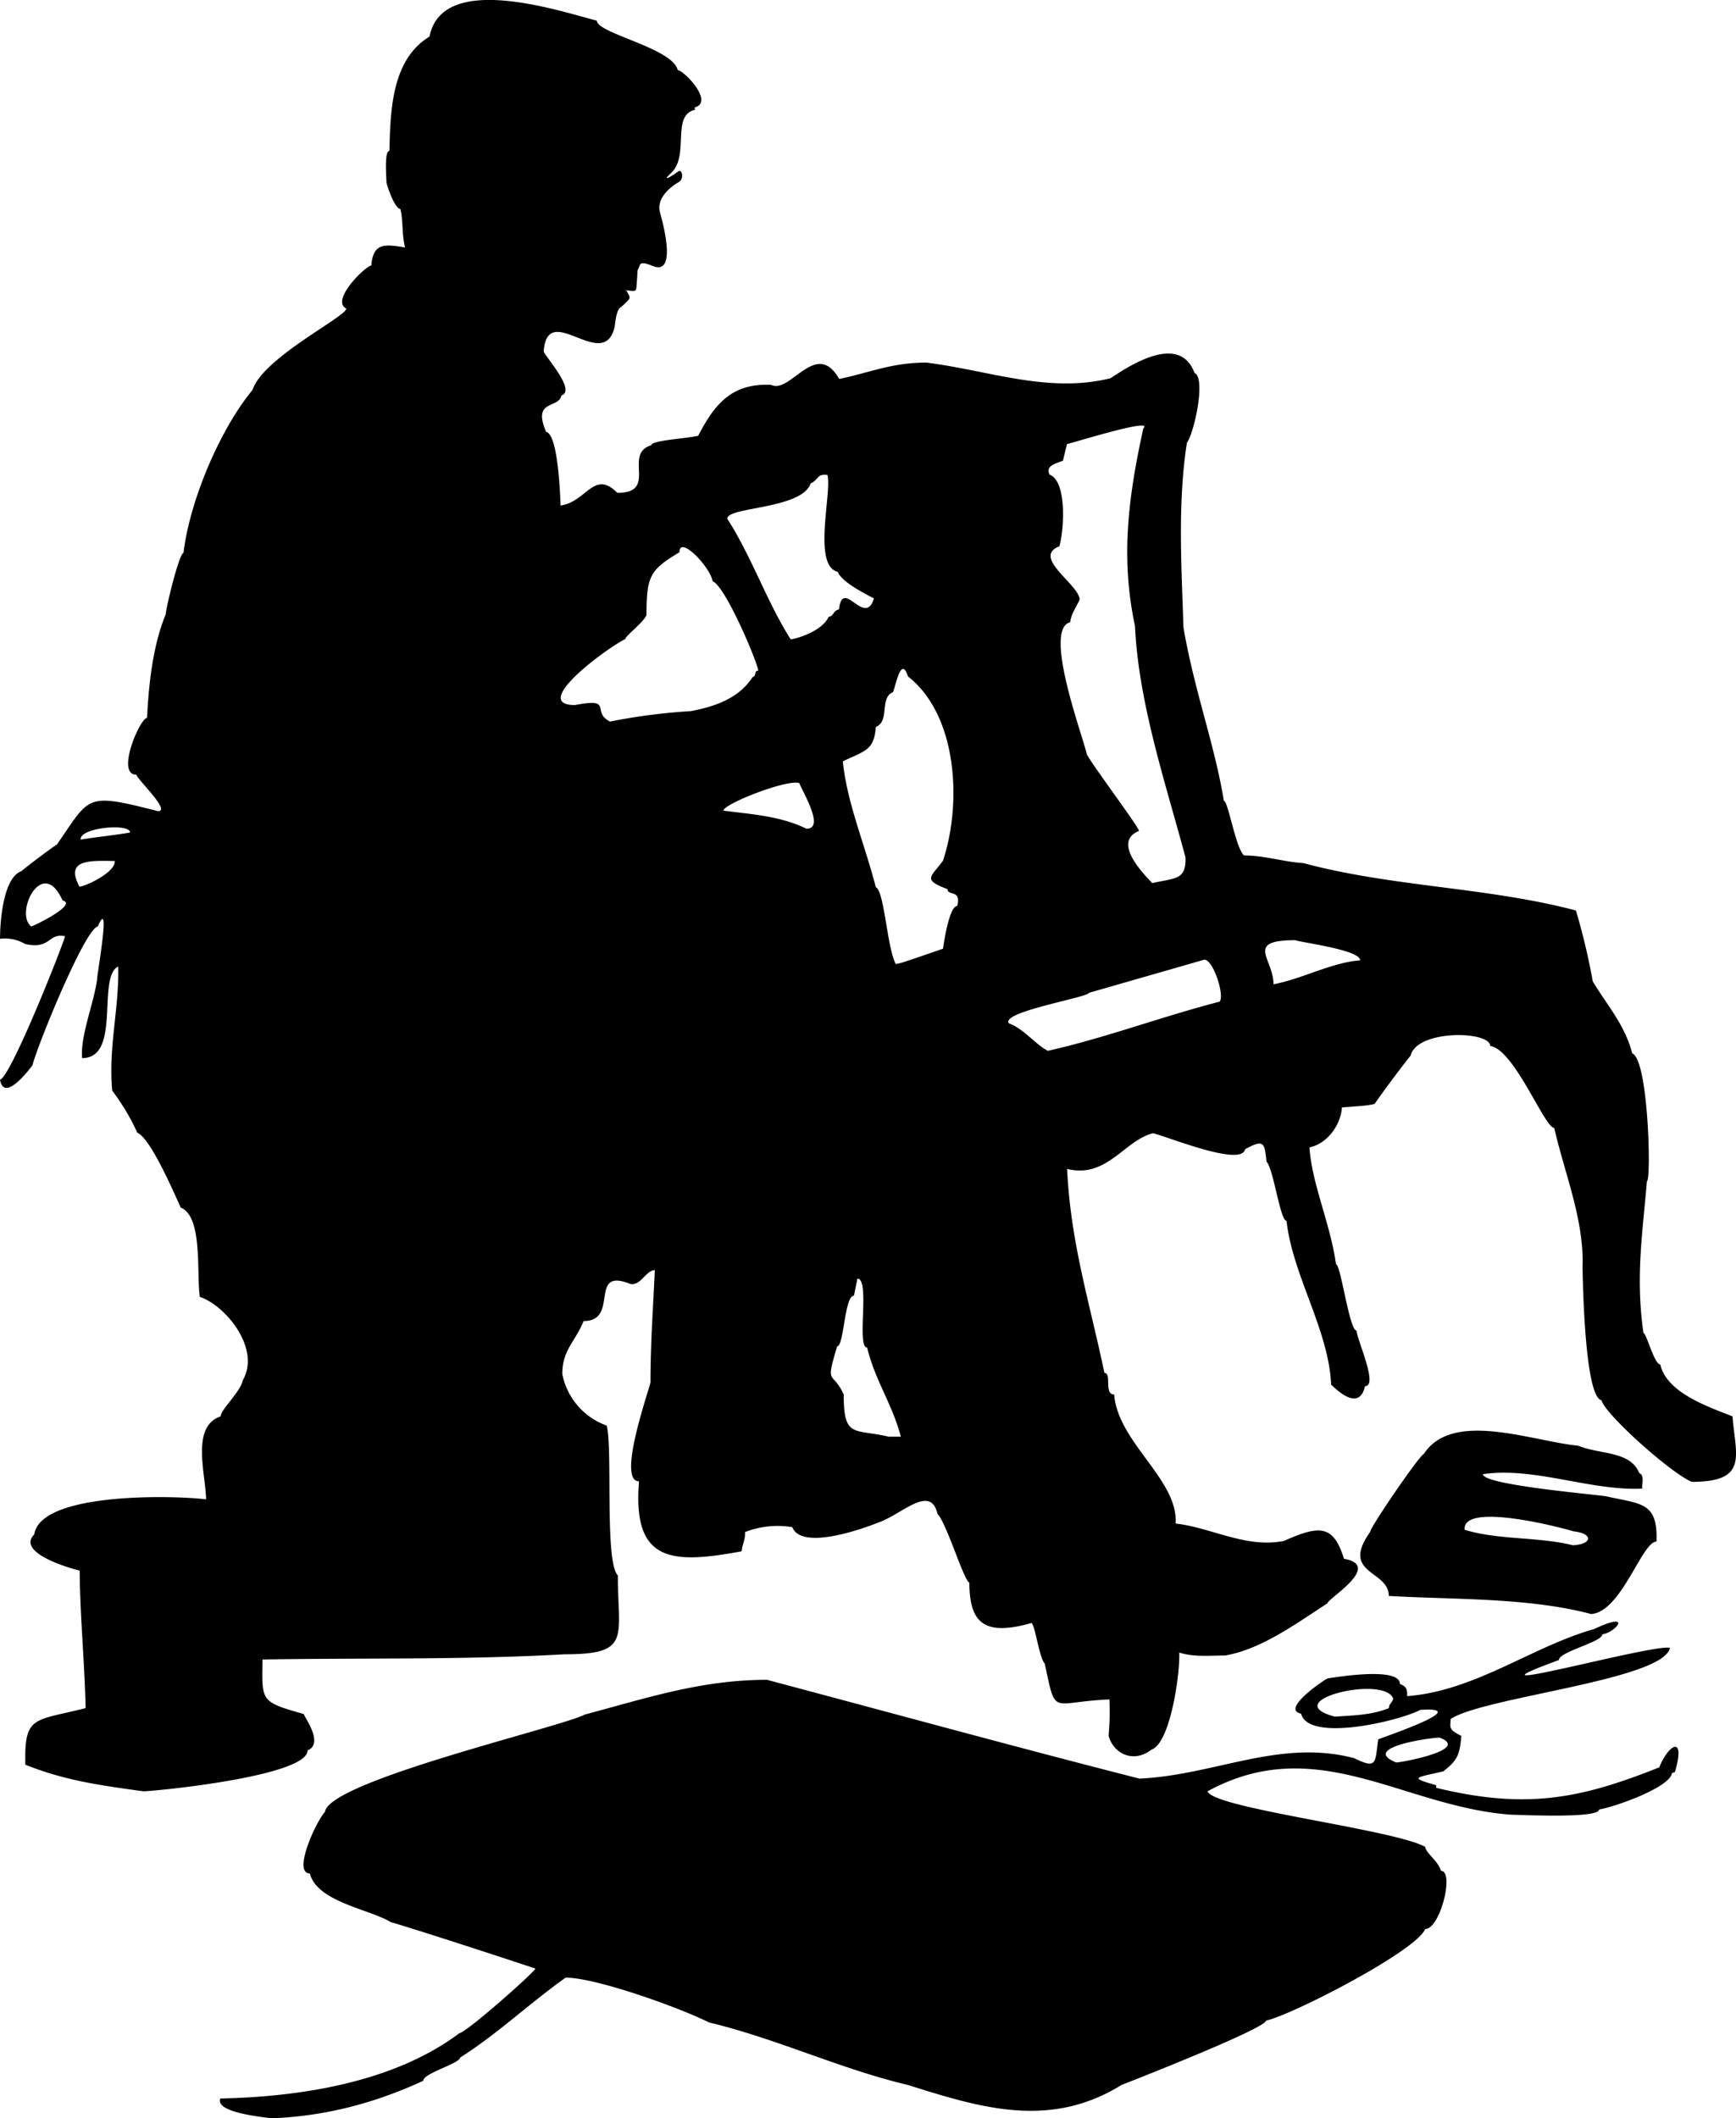<svg xmlns="http://www.w3.org/2000/svg" width="960" height="1170.989" shape-rendering="geometricPrecision" text-rendering="geometricPrecision" image-rendering="optimizeQuality" fill-rule="evenodd" clip-rule="evenodd" viewBox="0 0 10 12.198"><path d="M1.563 12.198c-.052-.008-.326-.033-.294-.114.461-.01.998-.092 1.377-.376.043-.006.428-.347.438-.372.004 0-.66-.218-.834-.268-.117-.073-.425-.116-.465-.28-.1 0 .03-.29.087-.355.025-.178 1.358-.487 1.497-.56.363-.097.674-.2 1.049-.2.7.186 1.428.386 2.146.569.437-.021.807-.23 1.236-.118.133.065.12.03.139-.108.04-.017.555-.19.243-.17-.127.066-.645.188-.687.022-.118-.023.12-.187.152-.203.043-.006.417-.07.417.032.04.015.042.034.042.07.392-.03.72-.286 1.076-.386.229-.108.125.02.048.03 0 .045-.25.1-.25.148-.66.242.546-.096.64-.07-.04.186-1.075.283-1.264.41 0 .047-.017.058.062.097-.01.11-.022.14-.104.204-.156.037-.203.034-.041.08v.015c.516.125.827.065 1.285-.118.054-.134.154-.19.09.028-.006 0-.01.003-.017.005-.01.082-.326.194-.42.21 0 .053-.455.03-.501.03-.624-.042-1.122-.48-1.754-.135.032.098 1.069.218 1.254.32 0 .032.079.086.09.138.08 0-.004.335-.09.335-.057.132-.786.503-.917.527 0 .044-.735.333-.833.371-.414.257-.817.13-1.23 0-.39-.092-.753-.266-1.146-.36-.171-.086-.651-.258-.826-.258-.217.155-.39.322-.607.46-.007.037-.213.09-.213.134-.28.129-.565.204-.875.216zm-.737-1.883c-.262-.036-.453-.063-.68-.153-.007-.286.048-.25.347-.326-.005-.252-.034-.563-.034-.792-.044-.01-.369-.1-.262-.208.038-.251.839-.223.99-.202-.002-.147-.089-.42.084-.478 0-.039.114-.14.128-.209.104-.182-.1-.43-.248-.479-.02-.14.018-.463-.11-.514-.038-.084-.175-.402-.25-.431a1.267 1.267 0 0 0-.145-.243c-.022-.256.04-.464.035-.715-.125.063.02.528-.208.528-.012-.125.069-.321.086-.452 0-.035.083-.488.004-.306-.074.014-.347.683-.376.799 0 0-.163.226-.187.083.06-.012.351-.745.375-.826-.1-.02-.081.078-.23.045A.23.23 0 0 0 0 5.406c0-.088.016-.355.125-.39 0-.005.19-.148.202-.152.195-.28.16-.301.583-.193.075 0-.114-.177-.125-.21-.12 0 .022-.327.062-.327.01-.204.035-.421.108-.598 0-.031.074-.342.102-.353.037-.306.213-.715.398-.938.058-.184.54-.422.54-.468-.094-.047.113-.248.144-.248.01-.13.074-.124.194-.104-.02-.085-.009-.15-.027-.222-.03 0-.073-.12-.08-.153 0-.03-.013-.181.017-.181.006-.223.01-.525.231-.658.074-.374.743-.149.964-.092 0 .073.438.158.466.285.034 0 .213.184.097.215 0 .004.005.013 0 .014-.136.034-.027.263-.136.364-.055.051-.004.024.042-.01.022-.016.034.042.005.06-.073.043-.13.107-.11.177.036.128.083.358-.041.308-.087-.035-.069-.007-.087.021-.003.006-.002.032-.007.088 0 .003-.001.02-.004.027-.007.016-.047 0-.055.006-.008.004-.008-.018.007.011.006.012.017.027.008.039a.401.401 0 0 1-.047.045c-.029.016-.033.107-.036.116-.065.263-.386-.159-.408.137-.001.022.191.226.102.255-.015.079-.17.02-.088.21.07.014.081.375.083.424.15-.021.192-.209.327-.073.238 0 .03-.223.195-.274 0-.029.211-.039.271-.055.094-.18.19-.303.42-.293.111.056.258-.268.392-.034.167-.033.297-.094.503-.094.36.045.701.179 1.06.09.121-.081.4-.258.484-.03.066.027 0 .34-.044.402-.055.353-.03.727-.02 1.062.062.364.18.675.233 1 .025 0 .066.267.116.314.119 0 .227.037.342.044.514.138 1.06.138 1.57.273.037.124.072.268.097.408.083.139.185.25.227.414.095.038.11.736.085.736-.026.307-.066.555-.02.875.017 0 .062.181.097.181.037.164.278.244.416.299.017.226.095.377-.235.377-.124-.053-.5-.39-.52-.47-.1-.02-.108-.737-.109-.762.011-.274-.103-.542-.163-.806-.056 0-.23-.453-.369-.472 0-.087-.42-.096-.458.055a6.208 6.208 0 0 0-.208.279c-.042.009-.042.009-.188.02-.006.1-.085.21-.187.23.014.211.12.438.153.673.027 0 .077.382.118.382.004.056.127.32.049.32-.037.164-.19-.008-.195-.008-.014-.317-.223-.632-.257-.944-.037 0-.075-.3-.115-.34-.012-.109-.014-.133-.124-.072-.021.107-.483-.088-.532-.092-.164.042-.265.262-.493.205.02.426.13.77.215 1.175.044 0-.005.124.056.124.022.278.37.49.354.743.209.024.405.144.625.1.212-.096.285-.087.345.103.225.04-.095.23-.095.256-.18.117-.383.266-.59.301-.09 0-.18.01-.264-.017.005.127-.053.524-.16.559-.107.082-.219.021-.247-.079.007-.104.007-.104.005-.21-.343.014-.306.104-.373-.207-.032-.032-.056-.227-.077-.233-.273.078-.357-.002-.357-.233-.03-.005-.13-.34-.184-.396-.04-.174-.208.006-.34.05-.073.03-.442.166-.496.027a.516.516 0 0 0-.272.028c0 .056-.014.06-.02.111-.402.074-.63.066-.591-.403-.125 0 .044-.485.066-.569 0-.227.015-.427.025-.647-.05 0-.081.09-.14.08-.247-.1-.06.213-.27.213-.049.12-.123.166-.123.305a.396.396 0 0 0 .256.297c.035.141-.013.786.064.863 0 .358.08.454-.308.454-.58.033-1.159.02-1.739.03-.003.24-.015.243.238.314 0 .013.119.17.022.209 0 .15-.878.235-.946.236zm7.217-.166c-.21-.084.19-.143.25-.143.18.068-.214.142-.25.143zm-.354-.264c-.339-.09.29-.244.337-.102-.01.026-.025.028-.025.053-.099.04-.205.042-.312.049zm1.48-.59C8.804 9.198 8.377 9.212 8 9.19c0-.15-.281-.123-.108-.368.005-.034.283-.44.31-.45.166-.253.618-.074.889-.047.128.052.3.029.352.158.03.01.016.058.016.089-.298.014-.622-.127-.917-.083 0 .061.63.115.709.127.2.046.3.03.291.261-.084 0-.2.401-.374.417zm-.105-.396c-.203-.051-.432-.03-.627-.09-.016-.166.582-.006.627.009.113.012.11.073 0 .08zM5.12 8.273c-.202-.047-.26.01-.26-.243-.065-.144-.108-.041-.038-.277.04 0 .042-.292.097-.292l.02-.098c.075 0-.007.397.056.397.045.188.146.327.194.513H5.12zm.916-2.222c-.068-.034-.14-.128-.224-.158-.053-.066.455-.149.461-.176l.665-.191c.053.003.118.211.087.242-.337.087-.655.208-.989.283zm1.3-.383c0-.147-.168-.254.125-.254.044.015.374.056.374.116-.164.012-.334.107-.5.138zM5.16 5.551c-.05-.091-.066-.423-.115-.442-.062-.243-.166-.485-.19-.725.133-.063.18-.065.19-.198.082-.032.02-.17.099-.2.019-.05.047-.21.087-.09.282.22.312.724.201 1.06-.07.096-.121.109.026.164 0 .041.081 0 .056.097-.048 0-.08.232-.082.246-.244.084-.244.084-.272.088zM.18 5.335c-.099-.077.065-.41.18-.15.092.023-.168.148-.18.15zm.278-.229c-.084-.156.052-.151.203-.148.006.062-.158.142-.203.148zm6.18-.02c-.06-.063-.23-.24-.077-.301 0-.022-.26-.367-.3-.44-.023-.106-.255-.723-.096-.762.004-.046.035-.087.054-.13 0-.085-.278-.244-.117-.307.025-.077.049-.372-.056-.413-.025-.051.034-.063.077-.08l.023-.096c.021-.002.507-.156.44-.09-.085.386-.133.742-.048 1.138.02.443.178.91.291 1.333.004.131-.06.117-.19.147zm-6.173-.25c-.013-.07.284-.098.284-.042-.09.016-.229.03-.284.041zm4.18-.064c-.148-.073-.315-.083-.478-.104 0-.038.363-.181.437-.159.021.054.149.263.042.263zm-1.131-.617c-.112-.056.025-.139-.202-.095-.265 0 .189-.332.29-.38 0-.018.105-.096.122-.138 0-.225.02-.26.19-.362 0-.1.176.083.191.167.073.028.256.46.263.515-.027 0-.008.03-.033.037-.08.124-.219.17-.356.196a3.417 3.417 0 0 0-.465.06zm1.041-.473c-.135-.211-.223-.472-.365-.694-.01-.07.43-.054.48-.205.045-.018.035-.057.096-.048.028.099-.088.522.06.558.021.058.159.127.208.153-.052.17-.18-.124-.201.063-.035.007-.029.039-.06.043-.031.071-.15.118-.218.13z"/></svg>